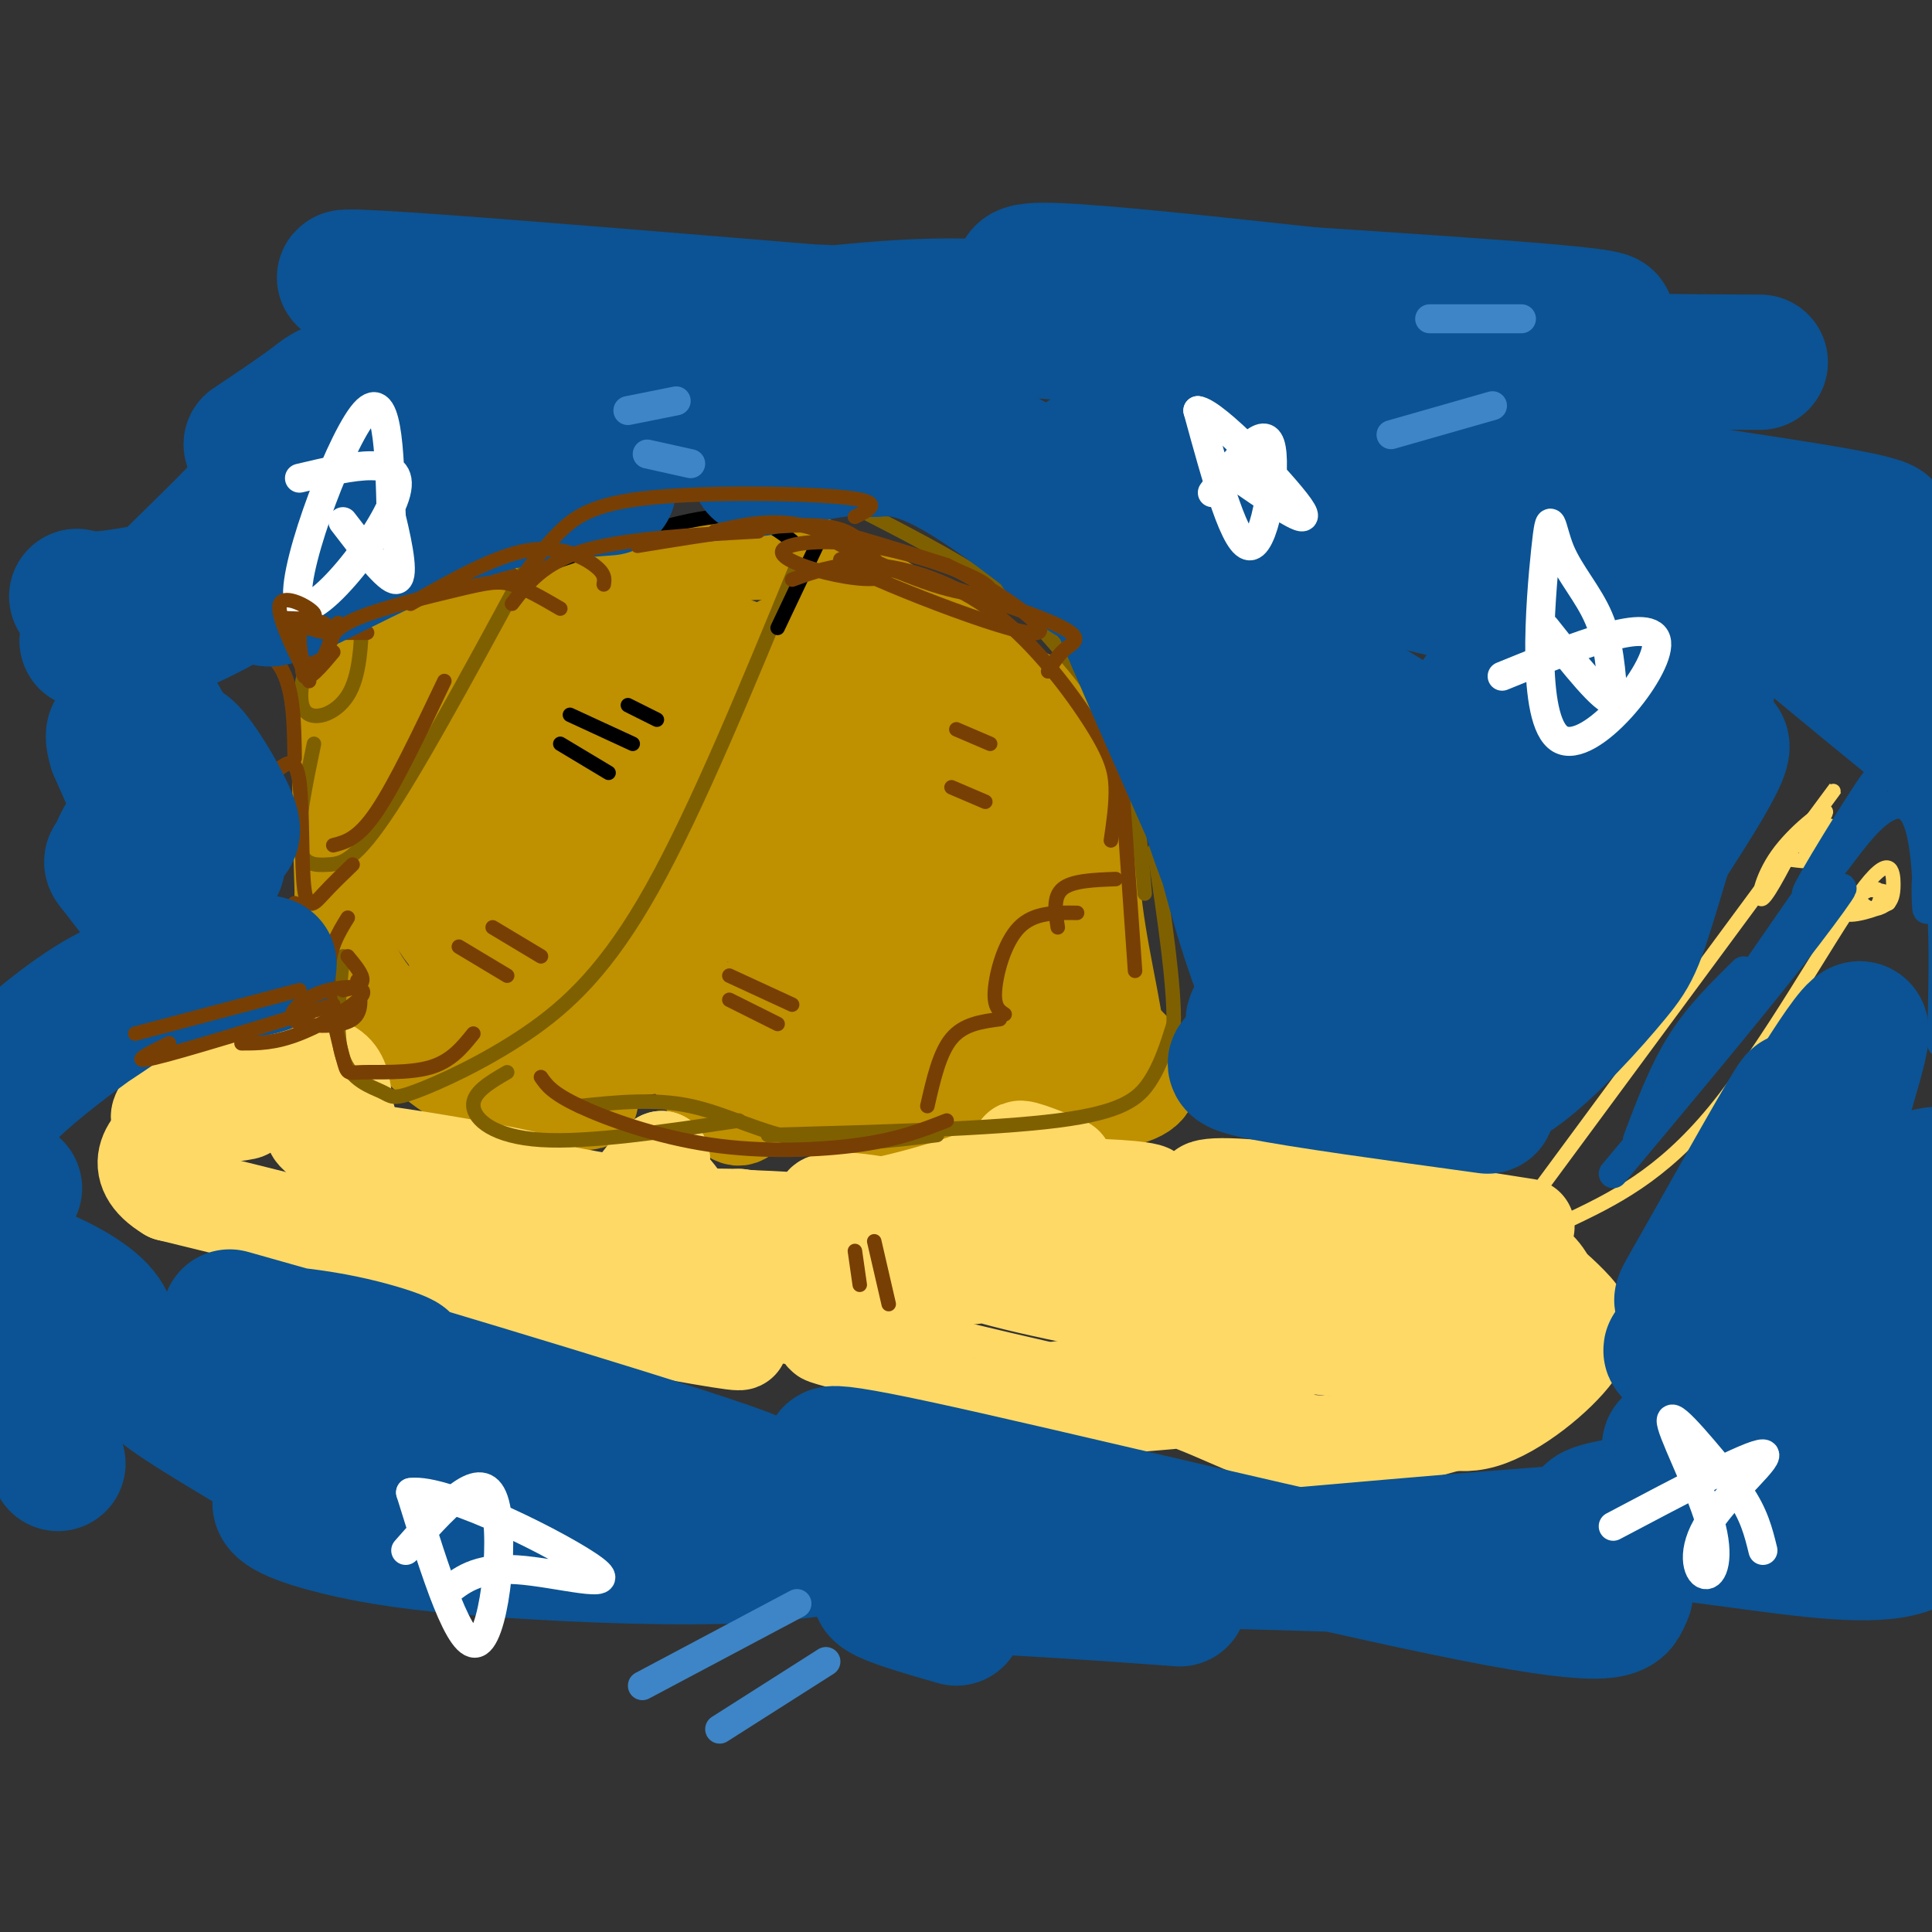 <svg viewBox='0 0 400 400' version='1.1' xmlns='http://www.w3.org/2000/svg' xmlns:xlink='http://www.w3.org/1999/xlink'><rect x="0" y="0" width="400" height="400" fill="#333333" stroke="none"/><g fill='none' stroke='#7f6000' stroke-width='3' stroke-linecap='round' stroke-linejoin='round'><path d='M124,234c-3.101,-1.994 -6.202,-3.988 -10,-9c-3.798,-5.012 -8.292,-13.042 -1,-12c7.292,1.042 26.369,11.155 43,16c16.631,4.845 30.815,4.423 45,4'/></g>
<g fill='none' stroke='#bf9000' stroke-width='20' stroke-linecap='round' stroke-linejoin='round'><path d='M120,214c-2.665,0.158 -5.329,0.315 -7,-2c-1.671,-2.315 -2.348,-7.104 2,-6c4.348,1.104 13.722,8.100 15,10c1.278,1.900 -5.541,-1.296 -11,-4c-5.459,-2.704 -9.560,-4.915 -3,-5c6.560,-0.085 23.780,1.958 41,4'/><path d='M157,211c-3.689,-1.362 -33.411,-6.767 -24,-5c9.411,1.767 57.957,10.707 64,14c6.043,3.293 -30.416,0.941 -37,2c-6.584,1.059 16.708,5.530 40,10'/><path d='M200,232c-2.940,0.476 -30.292,-3.333 -26,-4c4.292,-0.667 40.226,1.810 55,0c14.774,-1.810 8.387,-7.905 2,-14'/><path d='M231,214c-1.131,-8.607 -4.958,-23.125 -5,-34c-0.042,-10.875 3.702,-18.107 1,-24c-2.702,-5.893 -11.851,-10.446 -21,-15'/><path d='M206,141c-11.089,-8.067 -28.311,-20.733 -40,-25c-11.689,-4.267 -17.844,-0.133 -24,4'/><path d='M142,120c-5.684,0.217 -7.895,-1.241 -7,-1c0.895,0.241 4.895,2.180 8,6c3.105,3.820 5.316,9.520 3,19c-2.316,9.480 -9.158,22.740 -16,36'/><path d='M130,180c-3.923,7.318 -5.731,7.611 -3,6c2.731,-1.611 10.001,-5.128 16,-18c5.999,-12.872 10.726,-35.099 10,-34c-0.726,1.099 -6.907,25.526 -10,40c-3.093,14.474 -3.100,18.997 0,18c3.100,-0.997 9.305,-7.515 13,-18c3.695,-10.485 4.879,-24.938 4,-32c-0.879,-7.062 -3.823,-6.732 -6,-5c-2.177,1.732 -3.589,4.866 -5,8'/><path d='M149,145c-0.256,8.635 1.603,26.222 4,36c2.397,9.778 5.330,11.748 7,13c1.670,1.252 2.076,1.788 4,1c1.924,-0.788 5.366,-2.899 7,-7c1.634,-4.101 1.462,-10.190 2,-14c0.538,-3.810 1.788,-5.340 0,-12c-1.788,-6.660 -6.612,-18.451 -9,-24c-2.388,-5.549 -2.339,-4.857 -3,-4c-0.661,0.857 -2.033,1.878 -3,2c-0.967,0.122 -1.530,-0.656 -1,7c0.530,7.656 2.151,23.745 5,35c2.849,11.255 6.924,17.677 9,21c2.076,3.323 2.153,3.548 4,4c1.847,0.452 5.464,1.131 8,0c2.536,-1.131 3.990,-4.074 5,-9c1.010,-4.926 1.574,-11.836 -2,-16c-3.574,-4.164 -11.287,-5.582 -19,-7'/><path d='M167,171c-2.693,1.154 0.075,7.540 2,13c1.925,5.460 3.006,9.993 10,15c6.994,5.007 19.900,10.488 26,11c6.100,0.512 5.396,-3.946 0,-14c-5.396,-10.054 -15.482,-25.703 -14,-22c1.482,3.703 14.533,26.760 20,35c5.467,8.240 3.352,1.664 3,-2c-0.352,-3.664 1.060,-4.415 0,-9c-1.060,-4.585 -4.593,-13.004 -9,-22c-4.407,-8.996 -9.688,-18.570 -15,-26c-5.312,-7.430 -10.656,-12.715 -16,-18'/><path d='M174,132c6.159,3.780 29.555,22.229 39,31c9.445,8.771 4.939,7.865 4,9c-0.939,1.135 1.688,4.312 -6,0c-7.688,-4.312 -25.690,-16.112 -34,-24c-8.310,-7.888 -6.926,-11.863 -4,-14c2.926,-2.137 7.395,-2.434 11,-2c3.605,0.434 6.348,1.601 12,5c5.652,3.399 14.214,9.031 20,15c5.786,5.969 8.796,12.277 7,15c-1.796,2.723 -8.398,1.862 -15,1'/><path d='M130,122c-3.667,-1.417 -7.333,-2.833 -14,-2c-6.667,0.833 -16.333,3.917 -26,7'/><path d='M90,127c-6.933,1.622 -11.267,2.178 -14,6c-2.733,3.822 -3.867,10.911 -5,18'/><path d='M71,151c-0.833,8.667 -0.417,21.333 0,34'/><path d='M71,185c0.190,8.490 0.664,12.714 3,17c2.336,4.286 6.533,8.633 11,13c4.467,4.367 9.203,8.753 17,11c7.797,2.247 18.656,2.356 20,2c1.344,-0.356 -6.828,-1.178 -15,-2'/><path d='M107,226c-4.309,-1.008 -7.580,-2.528 -3,-1c4.580,1.528 17.011,6.103 16,-1c-1.011,-7.103 -15.463,-25.884 -23,-38c-7.537,-12.116 -8.159,-17.566 -8,-21c0.159,-3.434 1.100,-4.852 3,-6c1.900,-1.148 4.761,-2.028 10,0c5.239,2.028 12.858,6.962 17,12c4.142,5.038 4.808,10.181 5,14c0.192,3.819 -0.088,6.315 -1,9c-0.912,2.685 -2.454,5.560 -7,5c-4.546,-0.560 -12.094,-4.553 -17,-9c-4.906,-4.447 -7.170,-9.346 -8,-13c-0.830,-3.654 -0.225,-6.062 1,-9c1.225,-2.938 3.071,-6.406 7,-9c3.929,-2.594 9.943,-4.314 14,-5c4.057,-0.686 6.159,-0.339 8,1c1.841,1.339 3.420,3.669 5,6'/><path d='M126,161c1.836,3.056 3.927,7.694 3,13c-0.927,5.306 -4.870,11.278 -10,14c-5.130,2.722 -11.445,2.192 -17,0c-5.555,-2.192 -10.348,-6.048 -13,-9c-2.652,-2.952 -3.163,-5.000 -3,-8c0.163,-3.000 1.001,-6.951 2,-10c0.999,-3.049 2.159,-5.196 8,-9c5.841,-3.804 16.365,-9.267 25,-11c8.635,-1.733 15.383,0.263 18,2c2.617,1.737 1.102,3.216 -1,5c-2.102,1.784 -4.791,3.872 -12,2c-7.209,-1.872 -18.939,-7.704 -23,-11c-4.061,-3.296 -0.453,-4.057 2,-5c2.453,-0.943 3.750,-2.067 8,-3c4.250,-0.933 11.452,-1.674 17,-1c5.548,0.674 9.442,2.764 6,5c-3.442,2.236 -14.221,4.618 -25,7'/><path d='M111,142c-9.970,1.714 -22.393,2.498 -26,3c-3.607,0.502 1.604,0.721 5,-1c3.396,-1.721 4.976,-5.383 4,4c-0.976,9.383 -4.508,31.810 -5,34c-0.492,2.190 2.056,-15.858 2,-24c-0.056,-8.142 -2.716,-6.378 -5,-6c-2.284,0.378 -4.192,-0.629 -4,6c0.192,6.629 2.483,20.894 7,30c4.517,9.106 11.258,13.053 18,17'/><path d='M107,205c4.240,2.163 5.839,-0.928 7,-5c1.161,-4.072 1.883,-9.123 2,-12c0.117,-2.877 -0.371,-3.578 -3,-5c-2.629,-1.422 -7.400,-3.565 -11,-1c-3.600,2.565 -6.031,9.840 -7,16c-0.969,6.160 -0.477,11.207 1,13c1.477,1.793 3.941,0.333 6,-2c2.059,-2.333 3.715,-5.537 5,-11c1.285,-5.463 2.199,-13.183 2,-19c-0.199,-5.817 -1.511,-9.730 -3,-10c-1.489,-0.270 -3.156,3.102 -4,8c-0.844,4.898 -0.865,11.323 1,19c1.865,7.677 5.618,16.605 9,16c3.382,-0.605 6.395,-10.744 6,-15c-0.395,-4.256 -4.197,-2.628 -8,-1'/><path d='M110,196c-2.917,3.762 -6.208,13.667 0,18c6.208,4.333 21.917,3.095 29,2c7.083,-1.095 5.542,-2.048 4,-3'/><path d='M132,202c6.667,10.644 13.333,21.289 17,26c3.667,4.711 4.333,3.489 6,2c1.667,-1.489 4.333,-3.244 7,-5'/></g>
<g fill='none' stroke='#ffd966' stroke-width='20' stroke-linecap='round' stroke-linejoin='round'><path d='M270,279c-6.007,-2.445 -12.014,-4.890 -14,-7c-1.986,-2.110 0.049,-3.884 4,-5c3.951,-1.116 9.819,-1.575 18,0c8.181,1.575 18.675,5.183 22,8c3.325,2.817 -0.517,4.841 -9,5c-8.483,0.159 -21.605,-1.548 -29,-3c-7.395,-1.452 -9.064,-2.648 -10,-5c-0.936,-2.352 -1.140,-5.859 -2,-8c-0.860,-2.141 -2.375,-2.914 3,-4c5.375,-1.086 17.639,-2.485 19,-2c1.361,0.485 -8.183,2.853 -15,3c-6.817,0.147 -10.909,-1.926 -15,-4'/><path d='M242,257c-3.283,-1.801 -3.990,-4.303 3,-5c6.990,-0.697 21.678,0.411 23,0c1.322,-0.411 -10.721,-2.341 -16,-4c-5.279,-1.659 -3.794,-3.045 8,-2c11.794,1.045 33.897,4.523 56,8'/><path d='M296,257c6.829,0.661 13.658,1.321 18,3c4.342,1.679 6.198,4.376 7,7c0.802,2.624 0.551,5.174 -3,7c-3.551,1.826 -10.402,2.926 -14,3c-3.598,0.074 -3.944,-0.880 -4,-2c-0.056,-1.120 0.177,-2.406 2,-4c1.823,-1.594 5.234,-3.494 9,-4c3.766,-0.506 7.885,0.384 11,3c3.115,2.616 5.227,6.959 3,7c-2.227,0.041 -8.792,-4.220 -12,-7c-3.208,-2.780 -3.059,-4.080 -2,-5c1.059,-0.920 3.030,-1.460 5,-2'/><path d='M316,263c2.499,0.909 6.247,4.180 9,7c2.753,2.820 4.511,5.189 1,10c-3.511,4.811 -12.291,12.065 -19,14c-6.709,1.935 -11.345,-1.447 -10,-3c1.345,-1.553 8.673,-1.276 16,-1'/><path d='M313,290c-2.388,1.614 -16.359,6.147 -27,8c-10.641,1.853 -17.954,1.024 -26,-2c-8.046,-3.024 -16.827,-8.244 -28,-9c-11.173,-0.756 -24.739,2.950 -21,4c3.739,1.050 24.783,-0.557 31,-1c6.217,-0.443 -2.391,0.279 -11,1'/><path d='M231,291c-16.455,-3.278 -52.091,-11.971 -59,-14c-6.909,-2.029 14.909,2.608 19,3c4.091,0.392 -9.545,-3.459 -14,-6c-4.455,-2.541 0.273,-3.770 5,-5'/><path d='M182,269c2.241,0.665 5.343,4.828 -11,4c-16.343,-0.828 -52.131,-6.646 -55,-6c-2.869,0.646 27.180,7.756 35,10c7.820,2.244 -6.590,-0.378 -21,-3'/><path d='M130,274c-8.452,-1.000 -19.083,-2.000 -25,-4c-5.917,-2.000 -7.119,-5.000 -18,-9c-10.881,-4.000 -31.440,-9.000 -52,-14'/><path d='M35,247c-8.619,-5.131 -4.167,-10.958 2,-14c6.167,-3.042 14.048,-3.298 14,-3c-0.048,0.298 -8.024,1.149 -16,2'/><path d='M35,232c-2.921,-0.009 -2.223,-1.031 -1,-3c1.223,-1.969 2.971,-4.884 10,-7c7.029,-2.116 19.338,-3.433 24,-1c4.662,2.433 1.678,8.617 6,15c4.322,6.383 15.949,12.967 18,14c2.051,1.033 -5.475,-3.483 -13,-8'/><path d='M79,242c-5.637,-3.520 -13.229,-8.319 -14,-8c-0.771,0.319 5.278,5.756 19,9c13.722,3.244 35.118,4.297 28,2c-7.118,-2.297 -42.748,-7.942 -43,-7c-0.252,0.942 34.874,8.471 70,16'/><path d='M139,254c-0.188,-0.198 -35.659,-8.692 -40,-10c-4.341,-1.308 22.447,4.571 34,6c11.553,1.429 7.872,-1.592 6,-4c-1.872,-2.408 -1.936,-4.204 -2,-6'/><path d='M137,240c-4.073,3.282 -13.257,14.488 -4,18c9.257,3.512 36.954,-0.670 40,-3c3.046,-2.330 -18.558,-2.809 -26,-3c-7.442,-0.191 -0.721,-0.096 6,0'/><path d='M153,252c7.967,0.946 24.885,3.310 28,3c3.115,-0.310 -7.571,-3.293 -10,-5c-2.429,-1.707 3.401,-2.138 14,0c10.599,2.138 25.969,6.845 26,8c0.031,1.155 -15.277,-1.241 -18,-2c-2.723,-0.759 7.138,0.121 17,1'/><path d='M210,257c7.986,0.749 19.452,2.121 20,1c0.548,-1.121 -9.823,-4.737 -8,-7c1.823,-2.263 15.839,-3.174 16,-4c0.161,-0.826 -13.534,-1.569 -13,-1c0.534,0.569 15.295,2.448 20,4c4.705,1.552 -0.648,2.776 -6,4'/><path d='M239,254c-4.522,2.191 -12.828,5.669 -24,8c-11.172,2.331 -25.210,3.517 -30,3c-4.790,-0.517 -0.330,-2.736 7,-4c7.330,-1.264 17.532,-1.572 27,-1c9.468,0.572 18.202,2.025 23,4c4.798,1.975 5.661,4.471 5,6c-0.661,1.529 -2.846,2.089 -15,0c-12.154,-2.089 -34.278,-6.828 -34,-9c0.278,-2.172 22.960,-1.777 37,0c14.040,1.777 19.440,4.936 10,5c-9.440,0.064 -33.720,-2.968 -58,-6'/><path d='M187,260c-29.155,-1.500 -73.042,-2.250 -78,-3c-4.958,-0.750 29.012,-1.500 52,-4c22.988,-2.500 34.994,-6.750 47,-11'/><path d='M208,242c10.690,-1.631 13.917,-0.208 12,-1c-1.917,-0.792 -8.976,-3.798 -9,-3c-0.024,0.798 6.988,5.399 14,10'/></g>
<g fill='none' stroke='#ffd966' stroke-width='3' stroke-linecap='round' stroke-linejoin='round'><path d='M313,254c26.083,-35.333 52.167,-70.667 62,-84c9.833,-13.333 3.417,-4.667 -3,4'/><path d='M372,174c-2.041,3.702 -5.644,10.956 -7,12c-1.356,1.044 -0.466,-4.121 3,-9c3.466,-4.879 9.506,-9.473 10,-9c0.494,0.473 -4.559,6.012 -5,7c-0.441,0.988 3.731,-2.575 5,-3c1.269,-0.425 -0.366,2.287 -2,5'/><path d='M376,177c-1.059,0.656 -2.707,-0.206 -2,-2c0.707,-1.794 3.767,-4.522 5,-4c1.233,0.522 0.638,4.292 -1,6c-1.638,1.708 -4.319,1.354 -7,1'/><path d='M324,253c9.923,-4.714 19.845,-9.429 31,-23c11.155,-13.571 23.542,-36.000 30,-45c6.458,-9.000 6.988,-4.571 7,-2c0.012,2.571 -0.494,3.286 -1,4'/><path d='M391,187c-2.537,1.452 -8.380,3.084 -9,2c-0.620,-1.084 3.981,-4.882 6,-5c2.019,-0.118 1.455,3.443 0,4c-1.455,0.557 -3.802,-1.892 -3,-3c0.802,-1.108 4.755,-0.875 6,0c1.245,0.875 -0.216,2.393 -2,3c-1.784,0.607 -3.892,0.304 -6,0'/></g>
<g fill='none' stroke='#7f6000' stroke-width='3' stroke-linecap='round' stroke-linejoin='round'><path d='M120,229c7.778,-0.800 15.556,-1.600 23,0c7.444,1.600 14.556,5.600 23,7c8.444,1.400 18.222,0.200 28,-1'/><path d='M159,235c23.333,-0.644 46.667,-1.289 60,-3c13.333,-1.711 16.667,-4.489 19,-8c2.333,-3.511 3.667,-7.756 5,-12'/><path d='M243,212c0.167,-8.000 -1.917,-22.000 -4,-36'/><path d='M237,185c-0.929,-11.167 -1.857,-22.333 -5,-31c-3.143,-8.667 -8.500,-14.833 -13,-20c-4.500,-5.167 -8.143,-9.333 -15,-14c-6.857,-4.667 -16.929,-9.833 -27,-15'/><path d='M177,105c-5.333,-2.667 -5.167,-1.833 -5,-1'/><path d='M72,127c-2.482,1.500 -4.964,3.000 -7,7c-2.036,4.000 -3.625,10.500 -2,13c1.625,2.500 6.464,1.000 9,-3c2.536,-4.000 2.768,-10.500 3,-17'/><path d='M65,154c-1.750,8.405 -3.500,16.810 -3,21c0.500,4.190 3.250,4.167 6,4c2.750,-0.167 5.500,-0.476 13,-12c7.500,-11.524 19.750,-34.262 32,-57'/><path d='M71,198c-0.838,8.145 -1.675,16.290 0,21c1.675,4.710 5.863,5.986 8,7c2.137,1.014 2.222,1.767 7,0c4.778,-1.767 14.248,-6.053 23,-12c8.752,-5.947 16.786,-13.556 26,-30c9.214,-16.444 19.607,-41.722 30,-67'/><path d='M105,222c-3.600,2.089 -7.200,4.178 -7,7c0.200,2.822 4.200,6.378 14,7c9.800,0.622 25.400,-1.689 41,-4'/></g>
<g fill='none' stroke='#000000' stroke-width='3' stroke-linecap='round' stroke-linejoin='round'><path d='M161,130c0.000,0.000 9.000,-19.000 9,-19'/><path d='M113,117c13.250,-4.583 26.500,-9.167 35,-10c8.500,-0.833 12.250,2.083 16,5'/><path d='M116,154c0.000,0.000 10.000,6.000 10,6'/><path d='M118,148c0.000,0.000 13.000,6.000 13,6'/><path d='M130,146c0.000,0.000 6.000,3.000 6,3'/></g>
<g fill='none' stroke='#783f04' stroke-width='3' stroke-linecap='round' stroke-linejoin='round'><path d='M95,196c0.000,0.000 10.000,6.000 10,6'/><path d='M102,192c0.000,0.000 10.000,6.000 10,6'/><path d='M112,223c1.143,1.661 2.286,3.321 8,6c5.714,2.679 16.000,6.375 27,8c11.000,1.625 22.714,1.179 31,0c8.286,-1.179 13.143,-3.089 18,-5'/><path d='M192,229c1.250,-5.500 2.500,-11.000 5,-14c2.500,-3.000 6.250,-3.500 10,-4'/><path d='M208,210c-1.133,-0.733 -2.267,-1.467 -2,-5c0.267,-3.533 1.933,-9.867 5,-13c3.067,-3.133 7.533,-3.067 12,-3'/><path d='M219,192c-0.500,-3.167 -1.000,-6.333 1,-8c2.000,-1.667 6.500,-1.833 11,-2'/><path d='M151,207c0.000,0.000 10.000,5.000 10,5'/><path d='M151,202c0.000,0.000 13.000,6.000 13,6'/><path d='M197,163c0.000,0.000 7.000,3.000 7,3'/><path d='M198,151c0.000,0.000 7.000,3.000 7,3'/><path d='M61,157c-0.089,-7.311 -0.178,-14.622 -3,-19c-2.822,-4.378 -8.378,-5.822 -10,-6c-1.622,-0.178 0.689,0.911 3,2'/><path d='M54,132c0.000,0.000 16.000,-3.000 16,-3'/><path d='M58,131c0.000,0.000 18.000,0.000 18,0'/><path d='M69,135c-2.538,3.031 -5.075,6.062 -6,5c-0.925,-1.062 -0.237,-6.215 0,-6c0.237,0.215 0.022,5.800 0,6c-0.022,0.200 0.148,-4.985 0,-6c-0.148,-1.015 -0.614,2.138 0,3c0.614,0.862 2.307,-0.569 4,-2'/><path d='M65,134c7.583,-5.250 15.167,-10.500 22,-13c6.833,-2.500 12.917,-2.250 19,-2'/><path d='M61,187c0.000,0.000 0.000,0.000 0,0'/><path d='M58,159c1.661,-1.155 3.321,-2.310 4,3c0.679,5.310 0.375,17.083 1,22c0.625,4.917 2.179,2.976 4,1c1.821,-1.976 3.911,-3.988 6,-6'/><path d='M69,175c2.583,-0.667 5.167,-1.333 9,-7c3.833,-5.667 8.917,-16.333 14,-27'/><path d='M72,190c-2.006,3.234 -4.013,6.469 -4,12c0.013,5.531 2.045,13.359 3,17c0.955,3.641 0.834,3.096 4,3c3.166,-0.096 9.619,0.258 14,-1c4.381,-1.258 6.691,-4.129 9,-7'/><path d='M164,120c4.919,-1.789 9.837,-3.579 17,-3c7.163,0.579 16.569,3.526 25,10c8.431,6.474 15.885,16.474 20,23c4.115,6.526 4.890,9.579 5,13c0.110,3.421 -0.445,7.211 -1,11'/><path d='M232,158c0.000,0.000 3.000,43.000 3,43'/></g>
<g fill='none' stroke='#0b5394' stroke-width='28' stroke-linecap='round' stroke-linejoin='round'><path d='M72,311c-12.137,-7.051 -24.273,-14.102 -32,-19c-7.727,-4.898 -11.043,-7.642 -5,-8c6.043,-0.358 21.447,1.669 33,5c11.553,3.331 19.256,7.964 23,11c3.744,3.036 3.529,4.473 -8,1c-11.529,-3.473 -34.373,-11.858 -34,-13c0.373,-1.142 23.964,4.959 30,6c6.036,1.041 -5.482,-2.980 -17,-7'/><path d='M62,287c-7.426,-3.295 -17.492,-8.031 -16,-10c1.492,-1.969 14.544,-1.171 25,1c10.456,2.171 18.318,5.716 7,3c-11.318,-2.716 -41.816,-11.693 -26,-7c15.816,4.693 77.948,23.055 98,30c20.052,6.945 -1.974,2.472 -24,-2'/><path d='M126,302c-12.129,-1.278 -30.452,-3.472 -20,-2c10.452,1.472 49.678,6.609 68,10c18.322,3.391 15.739,5.036 10,7c-5.739,1.964 -14.635,4.246 -29,5c-14.365,0.754 -34.200,-0.019 -49,-1c-14.800,-0.981 -24.565,-2.170 -33,-4c-8.435,-1.830 -15.540,-4.300 -15,-6c0.540,-1.700 8.726,-2.628 14,-2c5.274,0.628 7.637,2.814 10,5'/><path d='M12,303c-4.147,-7.784 -8.294,-15.569 -1,-19c7.294,-3.431 26.030,-2.509 25,-2c-1.030,0.509 -21.824,0.606 -32,0c-10.176,-0.606 -9.732,-1.914 -5,-2c4.732,-0.086 13.753,1.049 12,-1c-1.753,-2.049 -14.280,-7.282 -16,-10c-1.720,-2.718 7.366,-2.919 13,-2c5.634,0.919 7.817,2.960 10,5'/><path d='M18,272c0.613,1.112 -2.855,1.392 -7,-1c-4.145,-2.392 -8.967,-7.456 -7,-8c1.967,-0.544 10.722,3.430 15,7c4.278,3.570 4.079,6.734 2,7c-2.079,0.266 -6.040,-2.367 -10,-5'/><path d='M3,246c-5.812,-4.005 -11.625,-8.010 -4,-17c7.625,-8.990 28.687,-22.964 29,-23c0.313,-0.036 -20.122,13.867 -25,16c-4.878,2.133 5.802,-7.503 14,-13c8.198,-5.497 13.914,-6.856 17,-7c3.086,-0.144 3.543,0.928 4,2'/><path d='M38,204c-2.583,0.838 -11.042,1.933 -7,1c4.042,-0.933 20.583,-3.893 24,-5c3.417,-1.107 -6.292,-0.361 -14,-4c-7.708,-3.639 -13.416,-11.663 -16,-15c-2.584,-3.337 -2.043,-1.987 -1,-4c1.043,-2.013 2.589,-7.388 6,-4c3.411,3.388 8.689,15.539 8,14c-0.689,-1.539 -7.344,-16.770 -14,-32'/><path d='M24,155c-1.708,-5.488 1.023,-3.209 4,-1c2.977,2.209 6.202,4.346 8,8c1.798,3.654 2.170,8.825 2,12c-0.170,3.175 -0.882,4.356 -3,1c-2.118,-3.356 -5.642,-11.247 -6,-15c-0.358,-3.753 2.451,-3.368 6,1c3.549,4.368 7.838,12.720 8,12c0.162,-0.720 -3.802,-10.513 -5,-15c-1.198,-4.487 0.370,-3.670 3,0c2.630,3.670 6.323,10.191 7,13c0.677,2.809 -1.661,1.904 -4,1'/><path d='M44,172c-0.833,0.000 -0.917,-0.500 -1,-1'/><path d='M45,179c-1.474,-6.497 -2.947,-12.993 -8,-23c-5.053,-10.007 -13.684,-23.524 -18,-29c-4.316,-5.476 -4.316,-2.912 1,-3c5.316,-0.088 15.949,-2.827 17,-2c1.051,0.827 -7.481,5.222 -13,8c-5.519,2.778 -8.024,3.940 -4,1c4.024,-2.940 14.578,-9.983 21,-13c6.422,-3.017 8.711,-2.009 11,-1'/><path d='M52,117c2.571,0.569 3.498,2.492 -4,7c-7.498,4.508 -23.423,11.601 -22,7c1.423,-4.601 20.193,-20.896 26,-28c5.807,-7.104 -1.351,-5.018 19,-10c20.351,-4.982 68.210,-17.034 66,-15c-2.210,2.034 -54.489,18.152 -65,22c-10.511,3.848 20.744,-4.576 52,-13'/><path d='M109,90c17.689,-3.578 35.378,-7.156 51,-9c15.622,-1.844 29.178,-1.956 23,0c-6.178,1.956 -32.089,5.978 -58,10'/><path d='M125,91c-7.607,0.102 2.376,-4.644 13,-7c10.624,-2.356 21.890,-2.321 33,-1c11.110,1.321 22.062,3.929 34,10c11.938,6.071 24.860,15.607 13,10c-11.860,-5.607 -48.501,-26.356 -53,-30c-4.499,-3.644 23.143,9.816 40,20c16.857,10.184 22.928,17.092 29,24'/><path d='M234,117c15.726,12.262 40.542,30.917 45,49c4.458,18.083 -11.440,35.595 -17,42c-5.560,6.405 -0.780,1.702 4,-3'/><path d='M266,205c-1.093,1.725 -5.827,7.538 -7,10c-1.173,2.462 1.213,1.573 3,0c1.787,-1.573 2.973,-3.830 3,-10c0.027,-6.170 -1.106,-16.252 -1,-21c0.106,-4.748 1.452,-4.163 -5,-16c-6.452,-11.837 -20.700,-36.096 -26,-44c-5.300,-7.904 -1.650,0.548 2,9'/><path d='M235,133c6.723,15.840 22.531,50.941 26,60c3.469,9.059 -5.400,-7.922 -11,-26c-5.600,-18.078 -7.931,-37.252 -5,-26c2.931,11.252 11.123,52.929 20,69c8.877,16.071 18.438,6.535 28,-3'/><path d='M293,207c-1.202,-0.393 -18.208,0.125 -25,1c-6.792,0.875 -3.369,2.107 -1,3c2.369,0.893 3.685,1.446 5,2'/><path d='M259,219c-3.083,0.667 -6.167,1.333 2,3c8.167,1.667 27.583,4.333 47,7'/><path d='M297,227c5.068,-0.062 10.136,-0.125 17,-5c6.864,-4.875 15.524,-14.563 20,-20c4.476,-5.437 4.767,-6.624 10,-24c5.233,-17.376 15.408,-50.940 6,-39c-9.408,11.940 -38.398,69.386 -41,81c-2.602,11.614 21.184,-22.604 34,-42c12.816,-19.396 14.662,-23.970 13,-24c-1.662,-0.030 -6.831,4.485 -12,9'/><path d='M344,163c-5.922,5.388 -14.728,14.357 -23,21c-8.272,6.643 -16.011,10.961 -21,13c-4.989,2.039 -7.229,1.798 -7,-5c0.229,-6.798 2.925,-20.154 5,-28c2.075,-7.846 3.528,-10.183 11,-19c7.472,-8.817 20.963,-24.114 26,-28c5.037,-3.886 1.621,3.637 1,6c-0.621,2.363 1.553,-0.436 -7,12c-8.553,12.436 -27.832,40.107 -35,47c-7.168,6.893 -2.224,-6.993 0,-14c2.224,-7.007 1.727,-7.136 6,-14c4.273,-6.864 13.317,-20.462 20,-27c6.683,-6.538 11.004,-6.017 14,-6c2.996,0.017 4.667,-0.471 7,3c2.333,3.471 5.326,10.899 3,18c-2.326,7.101 -9.972,13.873 -17,17c-7.028,3.127 -13.436,2.608 -22,-1c-8.564,-3.608 -19.282,-10.304 -30,-17'/><path d='M275,141c-9.608,-6.700 -18.626,-14.948 -23,-21c-4.374,-6.052 -4.102,-9.906 -3,-13c1.102,-3.094 3.034,-5.428 6,-7c2.966,-1.572 6.966,-2.383 14,-2c7.034,0.383 17.103,1.960 26,5c8.897,3.040 16.624,7.542 20,11c3.376,3.458 2.403,5.872 2,8c-0.403,2.128 -0.236,3.969 -14,1c-13.764,-2.969 -41.459,-10.748 -57,-16c-15.541,-5.252 -18.929,-7.978 -21,-10c-2.071,-2.022 -2.825,-3.339 12,-1c14.825,2.339 45.229,8.334 59,12c13.771,3.666 10.908,5.005 9,6c-1.908,0.995 -2.862,1.648 -3,3c-0.138,1.352 0.540,3.402 -19,0c-19.540,-3.402 -59.297,-12.258 -65,-13c-5.703,-0.742 22.649,6.629 51,14'/><path d='M269,118c9.707,3.053 8.476,3.686 8,5c-0.476,1.314 -0.197,3.311 -4,4c-3.803,0.689 -11.690,0.072 -21,-1c-9.310,-1.072 -20.044,-2.599 -27,-7c-6.956,-4.401 -10.132,-11.674 -3,-7c7.132,4.674 24.574,21.297 22,20c-2.574,-1.297 -25.164,-20.513 -39,-30c-13.836,-9.487 -18.918,-9.243 -24,-9'/><path d='M181,93c-8.000,-0.833 -16.000,1.583 -24,4'/><path d='M126,101c-10.482,0.774 -20.964,1.548 -35,7c-14.036,5.452 -31.625,15.583 -35,16c-3.375,0.417 7.464,-8.881 27,-19c19.536,-10.119 47.768,-21.060 76,-32'/><path d='M52,92c4.974,-3.328 9.948,-6.657 13,-9c3.052,-2.343 4.182,-3.702 24,-7c19.818,-3.298 58.325,-8.535 82,-11c23.675,-2.465 32.517,-2.159 61,1c28.483,3.159 76.607,9.170 42,7c-34.607,-2.170 -151.946,-12.520 -189,-15c-37.054,-2.480 6.178,2.909 70,6c63.822,3.091 148.235,3.883 171,3c22.765,-0.883 -16.117,-3.442 -55,-6'/><path d='M271,61c-20.212,-2.199 -43.241,-4.696 -53,-5c-9.759,-0.304 -6.247,1.585 -3,5c3.247,3.415 6.229,8.358 41,11c34.771,2.642 101.331,2.985 108,3c6.669,0.015 -46.551,-0.298 -71,0c-24.449,0.298 -20.125,1.207 -20,2c0.125,0.793 -3.947,1.468 -4,4c-0.053,2.532 3.914,6.919 28,12c24.086,5.081 68.291,10.857 85,14c16.709,3.143 5.922,3.654 -14,2c-19.922,-1.654 -48.978,-5.473 -50,-5c-1.022,0.473 25.989,5.236 53,10'/><path d='M371,114c8.833,1.667 4.417,0.833 0,0'/><path d='M198,335c-11.748,-3.389 -23.496,-6.778 -10,-7c13.496,-0.222 52.236,2.724 56,3c3.764,0.276 -27.448,-2.118 -46,-7c-18.552,-4.882 -24.443,-12.252 -27,-16c-2.557,-3.748 -1.778,-3.874 -1,-4'/><path d='M170,304c8.546,1.204 30.409,6.213 34,7c3.591,0.787 -11.092,-2.649 -22,-6c-10.908,-3.351 -18.042,-6.616 8,-1c26.042,5.616 85.259,20.114 115,26c29.741,5.886 30.007,3.162 31,1c0.993,-2.162 2.712,-3.760 -12,-5c-14.712,-1.240 -45.856,-2.120 -77,-3'/><path d='M247,323c-25.689,0.989 -51.410,4.961 -25,3c26.410,-1.961 104.951,-9.856 143,-11c38.049,-1.144 35.604,4.463 27,6c-8.604,1.537 -23.368,-0.997 -39,-3c-15.632,-2.003 -32.131,-3.476 -19,-6c13.131,-2.524 55.891,-6.099 61,-8c5.109,-1.901 -27.432,-2.127 -41,-3c-13.568,-0.873 -8.162,-2.392 -1,-4c7.162,-1.608 16.081,-3.304 25,-5'/><path d='M378,292c6.524,-0.993 10.335,-0.976 9,0c-1.335,0.976 -7.817,2.910 -17,4c-9.183,1.090 -21.066,1.337 -16,-2c5.066,-3.337 27.081,-10.259 28,-13c0.919,-2.741 -19.259,-1.301 -29,-1c-9.741,0.301 -9.044,-0.538 0,-3c9.044,-2.462 26.435,-6.547 26,-7c-0.435,-0.453 -18.696,2.728 -24,3c-5.304,0.272 2.348,-2.364 10,-5'/><path d='M365,268c3.013,-0.885 5.545,-0.599 3,-1c-2.545,-0.401 -10.167,-1.489 -15,0c-4.833,1.489 -6.878,5.555 -2,-3c4.878,-8.555 16.679,-29.730 20,-35c3.321,-5.270 -1.840,5.365 -7,16'/><path d='M364,245c4.326,-6.781 18.641,-31.734 21,-32c2.359,-0.266 -7.238,24.155 -7,33c0.238,8.845 10.310,2.113 17,-1c6.690,-3.113 10.000,-2.608 10,4c0.000,6.608 -3.308,19.317 -6,24c-2.692,4.683 -4.769,1.338 -6,-1c-1.231,-2.338 -1.615,-3.669 -2,-5'/><path d='M365,128c-6.471,-3.743 -12.943,-7.486 -11,-7c1.943,0.486 12.300,5.200 27,16c14.700,10.800 33.742,27.684 25,21c-8.742,-6.684 -45.268,-36.938 -52,-43c-6.732,-6.062 16.330,12.066 31,22c14.670,9.934 20.950,11.675 24,11c3.050,-0.675 2.872,-3.764 0,-8c-2.872,-4.236 -8.436,-9.618 -14,-15'/></g>
<g fill='none' stroke='#0b5394' stroke-width='6' stroke-linecap='round' stroke-linejoin='round'><path d='M339,236c2.667,-7.083 5.333,-14.167 9,-20c3.667,-5.833 8.333,-10.417 13,-15'/><path d='M334,243c13.768,-16.458 27.536,-32.917 37,-45c9.464,-12.083 14.625,-19.792 6,-9c-8.625,10.792 -31.036,40.083 -32,40c-0.964,-0.083 19.518,-29.542 40,-59'/><path d='M385,170c2.697,-4.045 -10.559,15.341 -11,15c-0.441,-0.341 11.935,-20.411 14,-23c2.065,-2.589 -6.181,12.303 -8,16c-1.819,3.697 2.789,-3.802 7,-8c4.211,-4.198 8.026,-5.094 10,0c1.974,5.094 2.108,16.179 2,18c-0.108,1.821 -0.460,-5.623 0,-7c0.460,-1.377 1.730,3.311 3,8'/><path d='M402,189c0.500,5.833 0.250,16.417 0,27'/></g>
<g fill='none' stroke='#ffffff' stroke-width='6' stroke-linecap='round' stroke-linejoin='round'><path d='M251,102c5.267,-7.178 10.533,-14.356 12,-10c1.467,4.356 -0.867,20.244 -4,21c-3.133,0.756 -7.067,-13.622 -11,-28'/><path d='M248,85c3.444,0.311 17.556,15.089 21,20c3.444,4.911 -3.778,-0.044 -11,-5'/><path d='M311,140c15.690,-6.384 31.380,-12.768 32,-7c0.620,5.768 -13.831,23.689 -20,20c-6.169,-3.689 -4.056,-28.989 -3,-39c1.056,-10.011 1.053,-4.734 3,0c1.947,4.734 5.842,8.924 8,14c2.158,5.076 2.579,11.038 3,17'/><path d='M334,145c-1.833,0.333 -7.917,-7.333 -14,-15'/><path d='M334,316c14.286,-7.553 28.573,-15.107 31,-15c2.427,0.107 -7.004,7.874 -11,14c-3.996,6.126 -2.556,10.611 -1,11c1.556,0.389 3.226,-3.318 1,-11c-2.226,-7.682 -8.350,-19.338 -8,-21c0.350,-1.662 7.175,6.669 14,15'/><path d='M360,309c3.167,4.500 4.083,8.250 5,12'/><path d='M62,99c11.065,-2.619 22.131,-5.238 20,3c-2.131,8.238 -17.458,27.333 -20,23c-2.542,-4.333 7.702,-32.095 13,-39c5.298,-6.905 5.649,7.048 6,21'/><path d='M81,107c1.644,6.689 2.756,12.911 1,13c-1.756,0.089 -6.378,-5.956 -11,-12'/><path d='M84,321c7.622,-8.667 15.244,-17.333 18,-11c2.756,6.333 0.644,27.667 -3,30c-3.644,2.333 -8.822,-14.333 -14,-31'/><path d='M85,309c7.202,-1.119 32.208,11.583 38,16c5.792,4.417 -7.631,0.548 -16,0c-8.369,-0.548 -11.685,2.226 -15,5'/></g>
<g fill='none' stroke='#3d85c6' stroke-width='6' stroke-linecap='round' stroke-linejoin='round'><path d='M133,349c0.000,0.000 32.000,-17.000 32,-17'/><path d='M149,358c0.000,0.000 22.000,-14.000 22,-14'/><path d='M296,66c0.000,0.000 19.000,0.000 19,0'/><path d='M288,90c0.000,0.000 21.000,-6.000 21,-6'/><path d='M130,85c0.000,0.000 10.000,-2.000 10,-2'/><path d='M134,94c0.000,0.000 9.000,2.000 9,2'/></g>
<g fill='none' stroke='#783f04' stroke-width='3' stroke-linecap='round' stroke-linejoin='round'><path d='M64,141c-3.444,-6.956 -6.889,-13.911 -6,-16c0.889,-2.089 6.111,0.689 7,2c0.889,1.311 -2.556,1.156 -6,1'/><path d='M59,128c1.697,1.147 8.939,3.514 10,3c1.061,-0.514 -4.061,-3.907 -6,-2c-1.939,1.907 -0.697,9.116 1,10c1.697,0.884 3.848,-4.558 6,-10'/><path d='M68,134c0.429,-1.917 0.857,-3.833 6,-6c5.143,-2.167 15.000,-4.583 21,-6c6.000,-1.417 8.143,-1.833 11,-1c2.857,0.833 6.429,2.917 10,5'/><path d='M85,125c8.622,-4.889 17.244,-9.778 24,-11c6.756,-1.222 11.644,1.222 14,3c2.356,1.778 2.178,2.889 2,4'/><path d='M106,125c3.250,-4.250 6.500,-8.500 15,-11c8.500,-2.500 22.250,-3.250 36,-4'/><path d='M107,121c2.833,-3.881 5.667,-7.762 9,-11c3.333,-3.238 7.167,-5.833 19,-7c11.833,-1.167 31.667,-0.905 40,0c8.333,0.905 5.167,2.452 2,4'/><path d='M132,113c15.467,-2.533 30.933,-5.067 39,-4c8.067,1.067 8.733,5.733 8,8c-0.733,2.267 -2.867,2.133 -5,2'/><path d='M148,110c6.029,-1.377 12.058,-2.754 19,-1c6.942,1.754 14.797,6.641 16,9c1.203,2.359 -4.246,2.192 -10,1c-5.754,-1.192 -11.813,-3.409 -11,-5c0.813,-1.591 8.500,-2.556 18,-1c9.500,1.556 20.815,5.634 24,8c3.185,2.366 -1.758,3.022 -11,0c-9.242,-3.022 -22.783,-9.720 -23,-11c-0.217,-1.280 12.892,2.860 26,7'/><path d='M196,117c10.835,5.317 24.923,15.110 17,14c-7.923,-1.110 -37.856,-13.122 -39,-15c-1.144,-1.878 26.500,6.379 39,11c12.500,4.621 9.857,5.606 8,7c-1.857,1.394 -2.929,3.197 -4,5'/><path d='M62,205c0.000,0.000 -34.000,9.000 -34,9'/><path d='M35,216c-4.333,2.167 -8.667,4.333 -3,3c5.667,-1.333 21.333,-6.167 37,-11'/><path d='M50,216c3.443,0.004 6.886,0.008 12,-2c5.114,-2.008 11.900,-6.028 13,-8c1.100,-1.972 -3.487,-1.896 -7,-1c-3.513,0.896 -5.952,2.611 -7,4c-1.048,1.389 -0.705,2.451 2,3c2.705,0.549 7.773,0.585 10,-1c2.227,-1.585 1.614,-4.793 1,-8'/><path d='M71,205c1.917,-0.417 3.833,-0.833 4,-2c0.167,-1.167 -1.417,-3.083 -3,-5'/><path d='M177,259c0.000,0.000 1.000,7.000 1,7'/><path d='M181,257c0.000,0.000 3.000,13.000 3,13'/></g>
</svg>